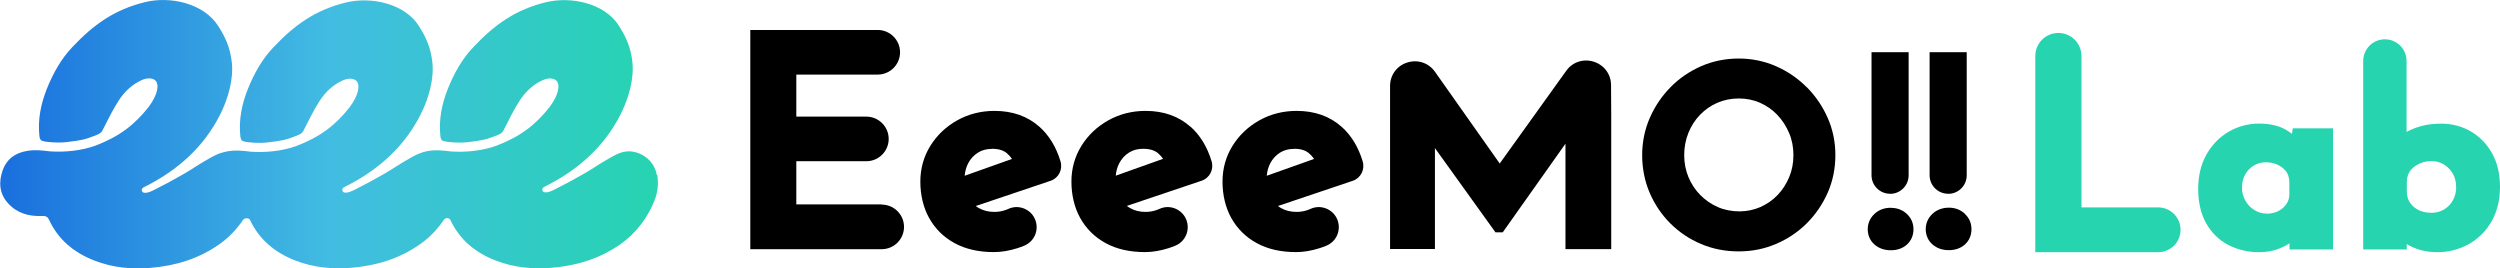 <?xml version="1.0" encoding="UTF-8"?>
<svg id="_レイヤー_2" data-name="レイヤー 2" xmlns="http://www.w3.org/2000/svg" xmlns:xlink="http://www.w3.org/1999/xlink" viewBox="0 0 283.62 30.43">
  <defs>
    <style>
      .cls-1 {
        fill: url(#_名称未設定グラデーション_391);
      }

      .cls-2 {
        fill: #26d4b0;
      }
    </style>
    <linearGradient id="_名称未設定グラデーション_391" data-name="名称未設定グラデーション 391" x1="0" y1="15.22" x2="74.57" y2="15.22" gradientUnits="userSpaceOnUse">
      <stop offset="0" stop-color="#196fde"/>
      <stop offset=".5" stop-color="#42bce2"/>
      <stop offset="1" stop-color="#26d4b0"/>
    </linearGradient>
  </defs>
  <g id="text">
    <g>
      <g>
        <path d="M100.03,23.19h-9.69v-4.9h7.95c1.4,0,2.53-1.14,2.53-2.53s-1.14-2.53-2.53-2.53h-7.95v-4.77h9.24c1.4,0,2.53-1.14,2.53-2.53s-1.14-2.53-2.53-2.53h-14.46v24.87h14.91c1.4,0,2.53-1.14,2.53-2.53s-1.14-2.53-2.53-2.53Z"/>
        <path d="M117.93,14.39h0c-1.34-1.2-3.06-1.81-5.1-1.81-1.54,0-2.96.36-4.23,1.07-1.27.71-2.3,1.68-3.05,2.89-.76,1.22-1.14,2.59-1.14,4.07s.33,2.92.99,4.11c.67,1.21,1.64,2.18,2.89,2.86,1.24.68,2.74,1.02,4.47,1.02.84,0,1.73-.15,2.65-.44.26-.08.52-.18.77-.28.62-.25,1.1-.76,1.31-1.39.21-.64.13-1.34-.22-1.91-.59-.96-1.81-1.35-2.83-.9-.1.04-.19.08-.29.12-.42.16-.87.24-1.33.24-.67,0-1.25-.14-1.76-.43-.13-.07-.25-.15-.36-.24l8.49-2.86c.91-.31,1.4-1.28,1.12-2.21-.49-1.62-1.29-2.94-2.39-3.92ZM112.54,16.88c.76,0,1.33.18,1.73.54.21.19.39.39.54.61l-5.37,1.91c.05-.53.18-1,.39-1.4.27-.52.64-.92,1.11-1.22.46-.29.99-.43,1.6-.43Z"/>
        <path d="M135.07,14.39c-1.34-1.2-3.06-1.81-5.1-1.81-1.54,0-2.96.36-4.23,1.07-1.27.71-2.3,1.68-3.05,2.89-.76,1.22-1.14,2.59-1.14,4.07s.33,2.92.99,4.11c.67,1.21,1.64,2.18,2.89,2.86,1.24.68,2.74,1.02,4.47,1.02.84,0,1.73-.15,2.65-.44.26-.08.52-.18.77-.28.62-.25,1.1-.76,1.31-1.39.21-.64.13-1.34-.22-1.91-.59-.96-1.81-1.35-2.83-.9-.1.04-.19.08-.29.12-.42.16-.87.24-1.33.24-.67,0-1.25-.14-1.76-.44-.13-.07-.25-.15-.36-.24l8.49-2.86c.91-.31,1.4-1.28,1.12-2.21-.49-1.62-1.29-2.94-2.39-3.92ZM129.68,16.88c.76,0,1.33.18,1.73.53.21.19.39.39.54.61l-5.37,1.91c.05-.53.18-1,.39-1.4.27-.52.64-.92,1.11-1.22.46-.29.99-.43,1.6-.43Z"/>
        <path d="M152.21,14.39h0c-1.34-1.2-3.06-1.81-5.1-1.81-1.54,0-2.96.36-4.23,1.07-1.27.71-2.3,1.68-3.05,2.89-.76,1.22-1.14,2.59-1.14,4.07s.33,2.92.99,4.11c.67,1.21,1.64,2.18,2.89,2.86,1.24.68,2.74,1.02,4.47,1.02.84,0,1.73-.15,2.65-.44.26-.08.52-.18.77-.28.62-.25,1.1-.76,1.31-1.39.21-.64.13-1.34-.22-1.91-.59-.96-1.81-1.35-2.83-.9-.1.04-.19.08-.29.12-.42.16-.87.24-1.33.24-.67,0-1.25-.14-1.76-.43-.13-.07-.25-.15-.36-.24l8.49-2.86c.91-.31,1.4-1.28,1.12-2.21-.49-1.62-1.29-2.94-2.39-3.92ZM146.81,16.88c.76,0,1.33.18,1.73.54.21.19.39.39.54.61l-5.37,1.91c.05-.53.18-1,.39-1.4.27-.52.64-.92,1.11-1.22.46-.29.99-.43,1.6-.43Z"/>
        <path d="M180.81,7c-1.18-.37-2.41.03-3.13,1.04l-7.54,10.51-7.34-10.4c-.72-1.02-1.95-1.43-3.14-1.06-1.19.37-1.96,1.42-1.96,2.67v18.49s5.09,0,5.09,0v-11.45l6.87,9.56h.82l7.12-10.06v11.96h5.19v-15.35l-.02-3.25c0-1.24-.78-2.28-1.96-2.66Z"/>
        <path d="M204.97,9.9h0c-1-1.01-2.18-1.82-3.49-2.39-1.32-.58-2.75-.87-4.23-.87s-2.94.29-4.26.87c-1.32.58-2.49,1.38-3.48,2.39-.99,1.01-1.78,2.18-2.35,3.49-.57,1.31-.86,2.73-.86,4.22s.29,2.96.86,4.28c.57,1.32,1.36,2.48,2.35,3.47,1,.99,2.16,1.77,3.47,2.32,1.31.56,2.75.84,4.27.84s2.9-.28,4.22-.84c1.31-.55,2.49-1.34,3.5-2.34,1-1,1.8-2.17,2.38-3.48.58-1.32.87-2.76.87-4.26s-.29-2.9-.87-4.22c-.57-1.3-1.37-2.47-2.37-3.49ZM197.25,11.17c.86,0,1.68.16,2.42.49.75.33,1.41.79,1.96,1.37.56.59,1.01,1.28,1.34,2.06.33.77.49,1.61.49,2.51s-.16,1.73-.48,2.49c-.32.77-.76,1.46-1.32,2.04-.55.58-1.21,1.03-1.95,1.36-.73.32-1.54.49-2.38.49s-1.71-.16-2.45-.49c-.75-.33-1.42-.79-1.99-1.37-.57-.58-1.02-1.26-1.34-2.03-.32-.77-.48-1.6-.48-2.49s.16-1.74.47-2.51c.31-.78.75-1.47,1.32-2.06.56-.58,1.22-1.05,1.97-1.37.75-.32,1.56-.49,2.43-.49Z"/>
        <path d="M214.43,21.99c1.16,0,2.1-.94,2.1-2.1V5.92h-4.21v13.96c0,1.16.94,2.1,2.1,2.1Z"/>
        <path d="M214.52,23.57c-.74,0-1.36.23-1.86.69-.5.47-.77,1.07-.77,1.75s.27,1.31.79,1.75c.49.42,1.11.63,1.83.63s1.34-.21,1.82-.64c.49-.44.75-1.04.75-1.74s-.26-1.27-.75-1.74c-.49-.46-1.1-.69-1.82-.69Z"/>
        <path d="M221.02,21.99c1.16,0,2.1-.94,2.1-2.1V5.92h-4.21v13.96c0,1.16.94,2.1,2.1,2.1Z"/>
        <path d="M222.92,24.26h0c-.49-.46-1.1-.7-1.82-.7s-1.36.23-1.86.69c-.5.47-.77,1.07-.77,1.75s.27,1.31.79,1.75c.49.42,1.11.63,1.83.63s1.34-.21,1.82-.64c.49-.44.75-1.04.75-1.74s-.26-1.27-.75-1.74Z"/>
      </g>
      <g>
        <path class="cls-2" d="M260.01,15.18c-.14-.11-.29-.22-.45-.32-.85-.56-1.95-.84-3.27-.84-1.23,0-2.38.31-3.43.91-1.05.61-1.9,1.47-2.53,2.58-.63,1.1-.95,2.43-.95,3.93s.31,2.84.91,3.9c.61,1.08,1.46,1.91,2.53,2.46,1.04.53,2.2.81,3.45.81.82,0,1.56-.12,2.2-.37.46-.18.89-.39,1.27-.64v.7h4.94v-13.74h-4.57l-.09.62ZM257.14,24.23c-.48,0-.92-.12-1.35-.38-.44-.26-.78-.61-1.05-1.07-.26-.45-.39-.94-.39-1.5s.12-1.07.37-1.5c.25-.44.58-.77.99-1.01.4-.24.84-.36,1.34-.36.46,0,.88.08,1.25.24.37.16.67.37.93.65,0,0,0,0,0,0,.34.37.49.86.49,1.36v1.36c0,.32-.06.64-.21.92-.08.15-.18.29-.29.42-.24.28-.52.49-.87.64-.35.16-.77.24-1.23.24Z"/>
        <path class="cls-2" d="M282.73,17.41c-.59-1.07-1.41-1.91-2.42-2.5-1.01-.59-2.14-.88-3.37-.88s-2.24.2-3.19.59c-.26.11-.5.22-.73.34V6.92c0-1.36-1.1-2.46-2.46-2.46h0c-1.36,0-2.46,1.1-2.46,2.46v21.38h4.94v-.61c.1.06.2.12.3.17.9.49,1.98.75,3.2.75s2.41-.3,3.49-.89c1.09-.6,1.98-1.47,2.62-2.58.64-1.11.97-2.43.97-3.92s-.3-2.75-.89-3.81ZM278.65,21.19c0,.59-.12,1.09-.38,1.54-.25.45-.58.79-1.01,1.04-.42.25-.88.37-1.4.37s-.95-.08-1.32-.24c-.37-.16-.68-.37-.93-.65-.03-.03-.06-.06-.08-.1-.32-.38-.48-.88-.48-1.38v-1.14c0-.52.17-1.04.53-1.43,0,0,0,0,0,0,.26-.28.59-.5.98-.67.39-.17.82-.25,1.3-.25.52,0,.97.12,1.39.38.43.26.77.61,1.02,1.05.25.43.37.91.37,1.48Z"/>
        <path class="cls-2" d="M236.14,23.54V6.36c0-1.45-1.17-2.62-2.62-2.62h0c-1.45,0-2.62,1.17-2.62,2.62v22.25s13.94,0,13.94,0c1.4,0,2.54-1.14,2.54-2.54h0c0-1.4-1.14-2.54-2.54-2.54h-8.71Z"/>
      </g>
      <path class="cls-1" d="M74.5,19.83c-.22-1.47-1.59-2.6-3.07-2.66-.98-.04-1.77.49-2.6.96-.89.5-1.73,1.1-2.62,1.6-1.11.64-2.24,1.25-3.39,1.82-.25.13-.52.23-.8.27-.31.04-.43-.07-.48-.2-.05-.13,0-.32.2-.42.19-.1.38-.19.57-.29,3.46-1.82,6.25-4.34,8.05-7.85,1-1.95,1.59-4.17,1.38-6.05-.2-1.77-.79-2.91-1.5-4.05-1.61-2.6-5.46-3.4-8.29-2.71-3.46.84-5.85,2.55-8.27,5.12-1.28,1.35-2.17,2.97-2.86,4.68-.69,1.72-1.06,3.51-.86,5.39.06.55.3.56.67.63.3.05,1.35.18,2.41.06,1.71-.2,2.13-.3,3.27-.75.73-.27.75-.47.93-.82.55-1.07,1.06-2.14,1.72-3.15.65-1,1.51-1.82,2.62-2.32.65-.29,1.33-.25,1.62.14.31.44.23,1.45-.83,2.89-1.65,2.1-3.38,3.39-6.07,4.42-1.59.57-3.49.76-5.16.64-.85-.11-1.71-.2-2.58-.05-.36.06-.69.16-1,.29-.49.19-.95.47-1.42.74-.89.5-1.73,1.1-2.62,1.6-1.11.64-2.24,1.25-3.39,1.82-.25.13-.52.23-.8.27-.31.04-.43-.07-.48-.2-.05-.13,0-.32.2-.42.19-.1.38-.19.57-.29,3.46-1.82,6.25-4.34,8.05-7.85,1-1.95,1.59-4.17,1.38-6.05-.2-1.77-.79-2.91-1.5-4.05-1.61-2.6-5.46-3.4-8.29-2.71-3.46.84-5.85,2.55-8.27,5.12-1.28,1.35-2.17,2.97-2.86,4.68-.69,1.72-1.06,3.51-.86,5.39.06.55.3.56.67.63.3.05,1.35.18,2.41.06,1.71-.2,2.13-.3,3.27-.75.73-.27.75-.47.93-.82.55-1.07,1.06-2.14,1.72-3.15.65-1,1.51-1.82,2.62-2.32.65-.29,1.33-.25,1.62.14.31.44.23,1.45-.83,2.89-1.65,2.1-3.38,3.39-6.07,4.42-1.59.57-3.49.76-5.16.64-.85-.11-1.71-.2-2.58-.05-.2.03-.39.08-.57.13-.68.15-1.29.54-1.91.89-.89.5-1.73,1.1-2.62,1.6-1.11.64-2.24,1.25-3.39,1.82-.25.13-.52.23-.8.27-.31.04-.43-.07-.48-.2-.05-.13,0-.32.2-.42.19-.1.38-.19.57-.29,3.46-1.82,6.25-4.34,8.05-7.85,1-1.95,1.59-4.17,1.38-6.05-.2-1.77-.79-2.91-1.5-4.05C23.14.35,19.29-.46,16.46.24c-3.46.84-5.85,2.55-8.27,5.12-1.28,1.35-2.17,2.97-2.86,4.68-.69,1.72-1.06,3.51-.86,5.39.06.55.3.56.67.63.3.05,1.35.18,2.41.06,1.71-.2,2.13-.3,3.27-.75.73-.27.75-.47.93-.82.55-1.07,1.06-2.14,1.72-3.15.65-1,1.51-1.82,2.62-2.32.65-.29,1.33-.25,1.62.14.31.44.23,1.45-.83,2.89-1.65,2.1-3.38,3.39-6.07,4.42-1.59.57-3.49.76-5.16.64-.85-.11-1.71-.2-2.58-.05-1.34.22-2.32.93-2.76,2.18-.47,1.32-.41,2.66.61,3.77,1.03,1.13,2.37,1.5,3.85,1.43.4-.02.62.07.8.44,1.05,2.27,2.85,3.73,5.14,4.62,2.04.79,4.16,1.01,6.34.83,2.88-.23,5.53-1.04,7.92-2.74,1.01-.72,1.88-1.64,2.59-2.68.1-.15.27-.2.39-.21.16,0,.33.04.41.17,0,0,0,.02.01.03,1.06,2.25,2.84,3.7,5.12,4.59,2.04.79,4.16,1.01,6.34.83,2.88-.23,5.53-1.04,7.92-2.74,1.01-.72,1.88-1.64,2.59-2.68.1-.15.22-.21.35-.21.16,0,.31.03.39.18,0,.01.01.02.02.04,1.06,2.24,2.84,3.7,5.12,4.58,2.04.79,4.16,1.01,6.34.83,2.88-.23,5.53-1.04,7.92-2.74,1.69-1.21,3.03-2.99,3.77-4.89.38-.97.47-1.87.32-2.91Z"/>
    </g>
  </g>
</svg>